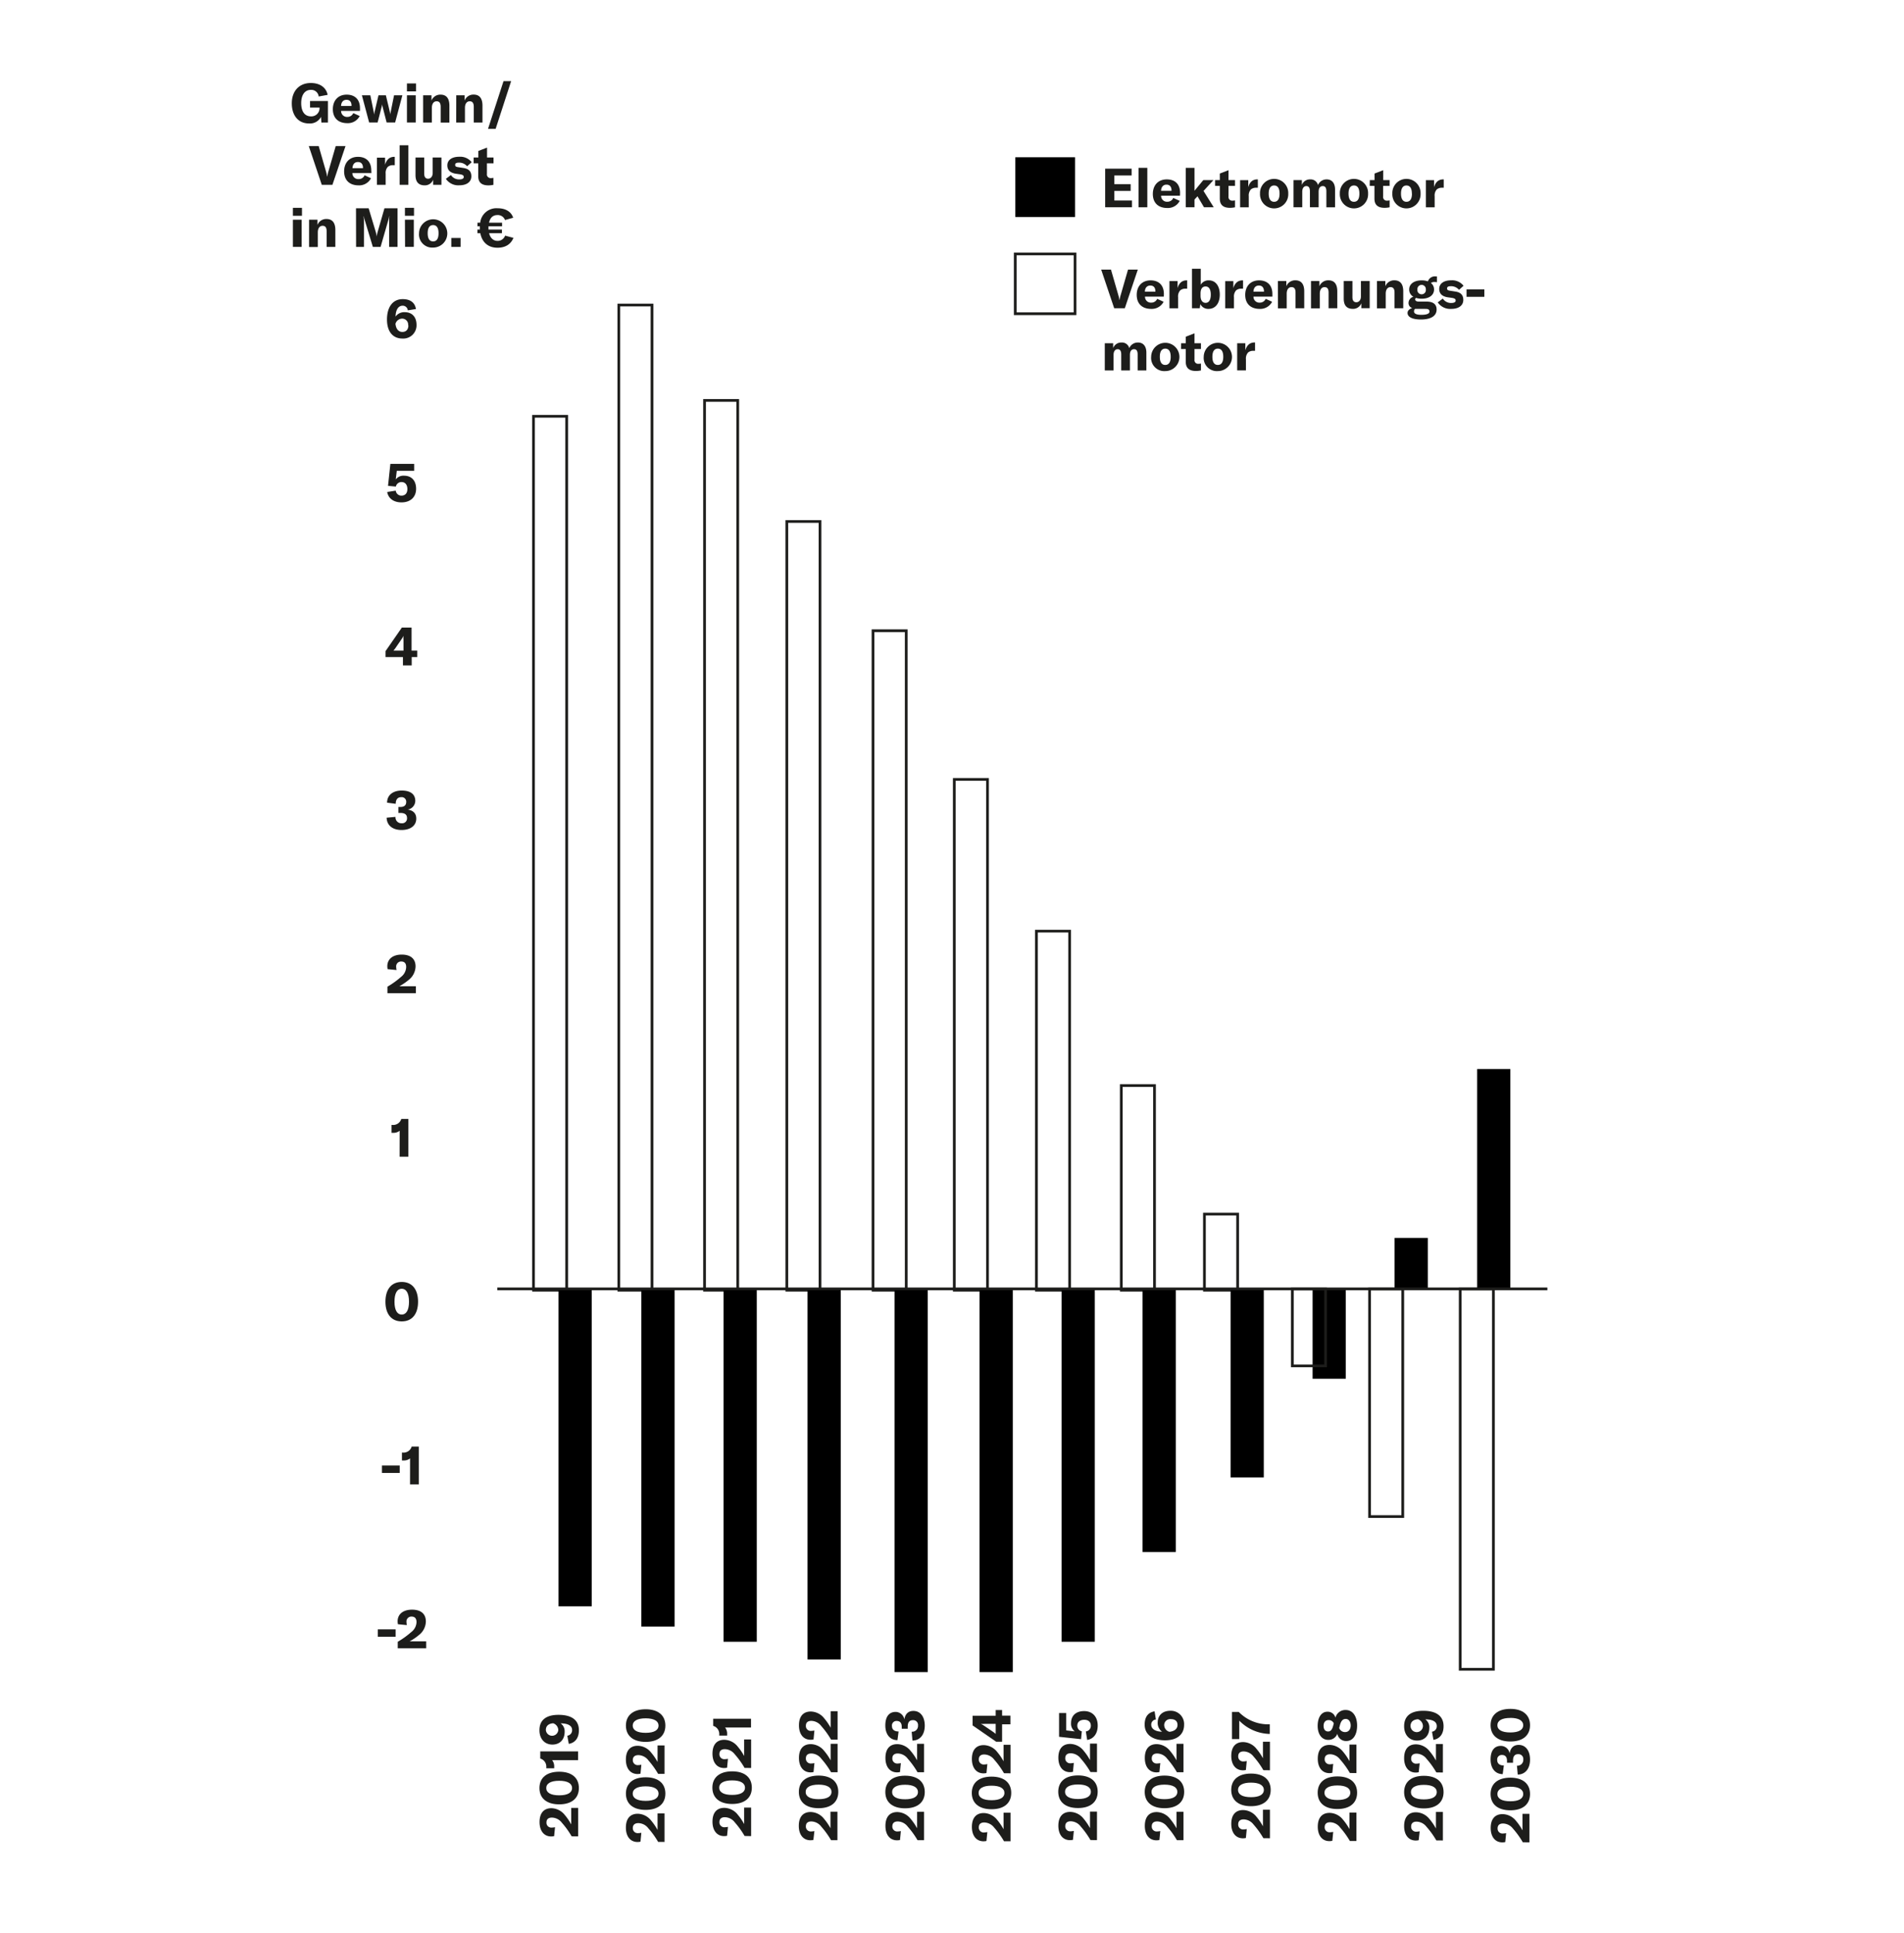 <?xml version="1.0"?>
<svg xmlns="http://www.w3.org/2000/svg" viewBox="0 0 700 711" width="600" height="609"><defs><style>.cls-1{fill:#1d1d1b;}</style></defs><g id="info"><rect x="482.66" y="474.22" width="12.22" height="33.02"/><path class="cls-1" d="M208.74,475.16H195.53V152.65h13.21Zm-12.21-1h11.21V153.65H196.53Z"/><path class="cls-1" d="M240.13,475.16H226.92V111.72h13.21Zm-12.21-1h11.21V112.72H227.92Z"/><path class="cls-1" d="M271.67,475.16H258.46V146.82h13.21Zm-12.21-1h11.21V147.82H259.46Z"/><path class="cls-1" d="M301.94,475.16H288.73V191.35h13.21Zm-12.21-1h11.21V192.35H289.73Z"/><path class="cls-1" d="M333.66,475.16H320.44V231.54h13.22Zm-12.22-1h11.22V232.54H321.44Z"/><path class="cls-1" d="M363.56,475.16H350.34V286.24h13.22Zm-12.22-1h11.22V287.24H351.34Z"/><path class="cls-1" d="M393.78,475.16H380.56V342.06h13.22Zm-12.22-1h11.22V343.06H381.56Z"/><path class="cls-1" d="M425,475.16H411.78V398.87H425Zm-12.22-1H424V399.87H412.78Z"/><path class="cls-1" d="M455.59,475.16H442.37v-29h13.22Zm-12.22-1h11.22v-27H443.37Z"/><path class="cls-1" d="M487.93,503H474.72V473.72h13.21Zm-12.21-1h11.21V474.72H475.72Z"/><path class="cls-1" d="M516.34,558.44H503.13V473.72h13.21Zm-12.21-1h11.21V474.72H504.13Z"/><path class="cls-1" d="M549.69,614.63H536.47V473.72h13.22Zm-12.22-1h11.22V474.72H537.47Z"/><rect x="543.2" y="393.29" width="12.22" height="81.12"/><rect x="512.83" y="455.43" width="12.22" height="18.98"/><rect x="452.49" y="474.22" width="12.22" height="69.31"/><rect x="420.11" y="474.22" width="12.22" height="96.75"/><rect x="390.31" y="474.22" width="12.22" height="129.77"/><rect x="360.14" y="474.22" width="12.22" height="140.94"/><rect x="328.86" y="474.22" width="12.22" height="140.94"/><rect x="296.85" y="474.22" width="12.22" height="136.29"/><rect x="265.95" y="474.22" width="12.22" height="129.77"/><rect x="235.71" y="474.22" width="12.22" height="124.19"/><rect x="205.24" y="474.22" width="12.22" height="116.75"/><path class="cls-1" d="M153,119.55a4.88,4.88,0,0,1-5.17,5c-3.58,0-5.7-2.58-5.7-7,0-4.68,2.18-7.5,5.76-7.5,2.82,0,4.49,1.24,4.89,3.64l-3,.48a1.86,1.86,0,0,0-1.9-1.7c-1.58,0-2.54,1.5-2.6,4a3.91,3.91,0,0,1,3.46-1.62C151.39,114.88,153,116.66,153,119.55Zm-3.09.14a2.21,2.21,0,0,0-2.18-2.47,2.62,2.62,0,0,0-2.48,1.9c.18,1.87,1.1,3,2.52,3S150,121.21,150,119.69Z"/><path class="cls-1" d="M416.22,73.76v2.5h-9.87V62.05h9.73v2.5h-6.35v3.2h6v2.49h-6v3.52Z"/><path class="cls-1" d="M421.86,76.26h-3.22V61.75h3.22Z"/><path class="cls-1" d="M433.88,72h-6.95a2.15,2.15,0,0,0,2.3,2.22,2.32,2.32,0,0,0,2.18-1.4l2.37,1.08a4.91,4.91,0,0,1-4.59,2.62c-3.3,0-5.3-1.9-5.3-5.14S425.85,66,429,66s4.91,1.82,4.91,5Zm-3.11-1.88c0-1.42-.66-2.19-1.86-2.19s-1.94.85-2,2.27h3.84Z"/><path class="cls-1" d="M440.32,72.22l-1.1,1.18v2.86H436V61.75h3.22v8.43l3.24-3.93h3.73l-3.65,4,3.75,6h-3.58Z"/><path class="cls-1" d="M446.79,66.25h1.74v-2.4l3.2-1.24v3.64h2.39v2.14h-2.39V72.3a1.33,1.33,0,0,0,1.47,1.52,4.18,4.18,0,0,0,.92-.1v2.54a9.18,9.18,0,0,1-1.83.2c-2.66,0-3.76-1.22-3.76-3.4V68.39h-1.74Z"/><path class="cls-1" d="M462.32,66h.2v3.07a5.62,5.62,0,0,0-.6,0,2.88,2.88,0,0,0-1.94.6,3.29,3.29,0,0,0-.8,2.52v4.08H456v-10h3v2.59C459.5,67,460.6,66,462.32,66Z"/><path class="cls-1" d="M463.32,71.24a5.2,5.2,0,1,1,10.39,0,5.2,5.2,0,1,1-10.39,0Zm7.19,0c0-2.06-.74-3-2-3s-2,1-2,3,.74,3,2,3S470.51,73.28,470.51,71.24Z"/><path class="cls-1" d="M478.72,66.25v1.8A3.14,3.14,0,0,1,481.8,66a2.77,2.77,0,0,1,2.85,2.08,3.39,3.39,0,0,1,3.2-2.08c1.94,0,3.08,1.38,3.08,3.73v6.54h-3.2V70.4c0-1.34-.42-1.94-1.34-1.94s-1.5.72-1.5,2.06v5.74h-3.21V70.38c0-1.3-.44-1.92-1.32-1.92s-1.5.74-1.5,2.08v5.72h-3.22v-10Z"/><path class="cls-1" d="M492.69,71.24a5.2,5.2,0,1,1,10.39,0,5.2,5.2,0,1,1-10.39,0Zm7.19,0c0-2.06-.74-3-2-3s-2,1-2,3,.74,3,2,3S499.88,73.28,499.88,71.24Z"/><path class="cls-1" d="M503.71,66.25h1.74v-2.4l3.2-1.24v3.64H511v2.14h-2.38V72.3a1.33,1.33,0,0,0,1.46,1.52,4.18,4.18,0,0,0,.92-.1v2.54a9.16,9.16,0,0,1-1.82.2c-2.66,0-3.76-1.22-3.76-3.4V68.39h-1.74Z"/><path class="cls-1" d="M512,71.24a5.2,5.2,0,1,1,10.39,0,5.2,5.2,0,1,1-10.39,0Zm7.19,0c0-2.06-.74-3-2-3s-2,1-2,3,.74,3,2,3S519.22,73.28,519.22,71.24Z"/><path class="cls-1" d="M530.71,66h.2v3.07a5.62,5.62,0,0,0-.6,0,2.88,2.88,0,0,0-1.94.6,3.29,3.29,0,0,0-.8,2.52v4.08h-3.22v-10h3v2.59C527.89,67,529,66,530.71,66Z"/><path class="cls-1" d="M107.11,38c0-4.46,2.68-7.46,7-7.46,3.72,0,5.74,2,6.18,4.36L117,35.5a2.73,2.73,0,0,0-2.86-2.44c-2.26,0-3.57,1.88-3.57,4.88s1.22,4.87,3.61,4.87a3,3,0,0,0,3.14-2.92v-.3h-3.5V37.16h6.58v7.91H118L117.86,43a4.59,4.59,0,0,1-4.44,2.42C109.49,45.41,107.11,42.49,107.11,38Z"/><path class="cls-1" d="M132.19,40.79h-6.94a2.15,2.15,0,0,0,2.3,2.22,2.32,2.32,0,0,0,2.18-1.4l2.36,1.08a4.89,4.89,0,0,1-4.58,2.62c-3.3,0-5.3-1.9-5.3-5.14s2-5.35,5.08-5.35,4.9,1.82,4.9,5Zm-3.1-1.88c0-1.43-.66-2.19-1.86-2.19s-1.94.84-2,2.27h3.84Z"/><path class="cls-1" d="M132.9,35.06H136l1.26,6.13c0,.28.1.62.14,1h0a6.4,6.4,0,0,1,.16-1L139,35.06h2.72l1.47,6.13c.06.28.12.62.16,1h0c0-.34.08-.68.14-1l1.24-6.13h3.06l-2.66,10h-3.13l-1.52-5.9a4.43,4.43,0,0,1-.14-.85h0a6.83,6.83,0,0,1-.14.85l-1.52,5.9h-3.12Z"/><path class="cls-1" d="M149.47,30.7h3.35v2.92h-3.35Zm0,4.36h3.23v10h-3.23Z"/><path class="cls-1" d="M155.42,35.06h3.08V37a3.46,3.46,0,0,1,3.32-2.18c2.17,0,3.27,1.38,3.27,4.07v6.2h-3.21V39.31c0-1.39-.48-2.05-1.5-2.05s-1.74.86-1.74,2.41v5.4h-3.22Z"/><path class="cls-1" d="M167.61,35.06h3.08V37A3.47,3.47,0,0,1,174,34.8c2.16,0,3.26,1.38,3.26,4.07v6.2h-3.2V39.31c0-1.39-.48-2.05-1.5-2.05s-1.75.86-1.75,2.41v5.4h-3.22Z"/><path class="cls-1" d="M179.3,47.41,185,29.86h2.8L182.1,47.41Z"/><path class="cls-1" d="M113.36,53.74H117l2.64,9.17a11.63,11.63,0,0,1,.44,2h.08a12,12,0,0,1,.46-2l2.65-9.17h3.6L122.05,68h-3.91Z"/><path class="cls-1" d="M136.4,63.67h-7a2.15,2.15,0,0,0,2.3,2.22,2.32,2.32,0,0,0,2.19-1.4l2.36,1.08a4.89,4.89,0,0,1-4.59,2.62c-3.3,0-5.3-1.9-5.3-5.14s2-5.35,5.08-5.35,4.91,1.83,4.91,5Zm-3.1-1.88c0-1.42-.66-2.18-1.87-2.18s-1.94.84-2,2.26h3.85Z"/><path class="cls-1" d="M144.79,57.7h.2v3.07a5.62,5.62,0,0,0-.6,0,2.88,2.88,0,0,0-1.94.6,3.26,3.26,0,0,0-.81,2.52V68h-3.22v-10h3v2.59C142,58.72,143.07,57.7,144.79,57.7Z"/><path class="cls-1" d="M150,68h-3.22V53.44H150Z"/><path class="cls-1" d="M152.62,64.43V57.94h3.2v5.93c0,1.24.5,1.88,1.44,1.88s1.68-.82,1.68-2.08V57.94h3.22V68H159.1V66.13A3.22,3.22,0,0,1,156,68.19C153.62,68.19,152.62,66.77,152.62,64.43Z"/><path class="cls-1" d="M163.79,65.79l1.86-1.4A3.54,3.54,0,0,0,168.81,66c1,0,1.56-.32,1.56-.88s-.32-.82-1.42-1l-1.44-.2c-2.16-.32-3.18-1.38-3.18-3.08,0-1.94,1.64-3.17,4.4-3.17a5.35,5.35,0,0,1,4.55,2l-1.67,1.5a3.84,3.84,0,0,0-3-1.34c-1,0-1.4.26-1.4.82s.3.74,1.18.86l1.78.28c2.14.3,3,1.36,3,3.08,0,2-1.63,3.3-4.43,3.3A5.51,5.51,0,0,1,163.79,65.79Z"/><path class="cls-1" d="M174,57.94h1.74v-2.4l3.2-1.24v3.64h2.38v2.15H178.9V64a1.33,1.33,0,0,0,1.46,1.52,4.18,4.18,0,0,0,.92-.1V68a9.16,9.16,0,0,1-1.82.2c-2.66,0-3.76-1.22-3.76-3.4V60.09H174Z"/><path class="cls-1" d="M107.51,76.46h3.34v2.93h-3.34Zm0,4.37h3.22v10h-3.22Z"/><path class="cls-1" d="M113.46,80.83h3.08v1.92a3.46,3.46,0,0,1,3.32-2.18c2.16,0,3.27,1.38,3.27,4.06v6.21h-3.21V85.07c0-1.38-.48-2-1.5-2s-1.74.86-1.74,2.4v5.41h-3.22Z"/><path class="cls-1" d="M130.73,76.62h4.65L138,85.33a10,10,0,0,1,.34,1.72h0a11,11,0,0,1,.36-1.76l2.5-8.67H146V90.84h-3.08V81.15a14.29,14.29,0,0,1,.08-1.6h-.06a7.25,7.25,0,0,1-.31,1.38l-2.86,9.91h-2.84l-3-9.91a6.64,6.64,0,0,1-.3-1.36h-.06c0,.48.08,1,.08,1.58v9.69h-2.89Z"/><path class="cls-1" d="M148.73,76.46h3.34v2.93h-3.34Zm0,4.37H152v10h-3.22Z"/><path class="cls-1" d="M153.92,85.81a5.2,5.2,0,1,1,5.18,5.27A4.84,4.84,0,0,1,153.92,85.81Zm7.18,0c0-2.06-.74-3-2-3s-2,.94-2,3,.74,3,2,3S161.1,87.85,161.1,85.81Z"/><path class="cls-1" d="M169.21,90.84h-3.42V87.55h3.42Z"/><path class="cls-1" d="M188.65,87.51c-.92,2.31-2.92,3.63-5.87,3.63-3.5,0-5.68-2.06-6.32-5.35H175.4V84.45h.9c0-.24,0-.48,0-.72v-.48h-.88V81.93h1a6,6,0,0,1,6.44-5.31c2.95,0,5,1.3,5.69,3.49l-3,.84a2.81,2.81,0,0,0-2.79-1.83c-1.66,0-2.7,1-3.08,2.81h4.79v1.32h-5v.46c0,.26,0,.5,0,.74h4.95v1.34h-4.73c.46,1.78,1.56,2.83,3.12,2.83a2.87,2.87,0,0,0,2.77-1.93Z"/><path class="cls-1" d="M142.21,181l3.14-.5a2.07,2.07,0,0,0,2.1,1.84c1.38,0,2.18-.9,2.18-2.42s-.78-2.57-2.12-2.57a2.08,2.08,0,0,0-2.12,1.66l-2.88-.27.86-8.09h8.75v2.56h-6.39l-.38,3.18a3.51,3.51,0,0,1,3.06-1.38c2.76,0,4.43,1.82,4.43,4.81s-2,5-5.37,5C144.59,184.83,142.61,183.37,142.21,181Z"/><path class="cls-1" d="M404.89,99.19h3.6l2.64,9.16a11.93,11.93,0,0,1,.44,2h.08a11.49,11.49,0,0,1,.47-2l2.64-9.16h3.6l-4.78,14.21h-3.91Z"/><path class="cls-1" d="M427.93,109.12H421a2.16,2.16,0,0,0,2.31,2.22,2.32,2.32,0,0,0,2.18-1.4l2.36,1.08a4.89,4.89,0,0,1-4.58,2.62c-3.31,0-5.31-1.9-5.31-5.15s2-5.34,5.09-5.34,4.9,1.82,4.9,5Zm-3.1-1.89c0-1.42-.66-2.18-1.86-2.18s-2,.84-2,2.26h3.85Z"/><path class="cls-1" d="M436.32,103.15h.2v3.06a5.62,5.62,0,0,0-.6,0,2.88,2.88,0,0,0-1.94.6,3.3,3.3,0,0,0-.8,2.53v4.08H430v-10h3V106C433.5,104.17,434.6,103.15,436.32,103.15Z"/><path class="cls-1" d="M441.36,111.88l-.2,1.52H438.3V98.88h3.22v5.87a3.25,3.25,0,0,1,3-1.6c2.46,0,4,2.08,4,5.24s-1.6,5.25-4.12,5.25A3.23,3.23,0,0,1,441.36,111.88Zm3.85-3.49c0-1.9-.66-3-1.92-3s-1.85,1-1.85,2.58v.84c0,1.63.68,2.61,1.87,2.61S445.21,110.34,445.21,108.39Z"/><path class="cls-1" d="M456.88,103.15h.2v3.06a5.62,5.62,0,0,0-.6,0,2.88,2.88,0,0,0-1.94.6,3.3,3.3,0,0,0-.8,2.53v4.08h-3.23v-10h3V106C454.06,104.17,455.16,103.15,456.88,103.15Z"/><path class="cls-1" d="M467.87,109.12h-6.95a2.15,2.15,0,0,0,2.3,2.22,2.32,2.32,0,0,0,2.19-1.4l2.36,1.08a4.89,4.89,0,0,1-4.59,2.62c-3.3,0-5.3-1.9-5.3-5.15s2-5.34,5.08-5.34,4.91,1.82,4.91,5Zm-3.1-1.89c0-1.42-.66-2.18-1.87-2.18s-1.94.84-2,2.26h3.85Z"/><path class="cls-1" d="M469.89,103.39H473v1.92a3.47,3.47,0,0,1,3.33-2.18c2.16,0,3.26,1.38,3.26,4.06v6.21h-3.2v-5.77c0-1.38-.48-2-1.5-2s-1.75.86-1.75,2.4v5.41h-3.22Z"/><path class="cls-1" d="M482.08,103.39h3.09v1.92a3.46,3.46,0,0,1,3.32-2.18c2.16,0,3.26,1.38,3.26,4.06v6.21h-3.2v-5.77c0-1.38-.48-2-1.5-2s-1.74.86-1.74,2.4v5.41h-3.23Z"/><path class="cls-1" d="M494.12,109.88v-6.49h3.2v5.93c0,1.24.5,1.88,1.44,1.88s1.68-.82,1.68-2.08v-5.73h3.23v10H500.6v-1.82a3.22,3.22,0,0,1-3.12,2.06C495.12,113.64,494.12,112.22,494.12,109.88Z"/><path class="cls-1" d="M506.35,103.39h3.08v1.92a3.46,3.46,0,0,1,3.32-2.18c2.17,0,3.27,1.38,3.27,4.06v6.21h-3.21v-5.77c0-1.38-.48-2-1.5-2s-1.74.86-1.74,2.4v5.41h-3.22Z"/><path class="cls-1" d="M527.49,103.75a2.13,2.13,0,0,0-1.3.36,2.94,2.94,0,0,1,1.16,2.38c0,2.05-1.74,3.41-4.57,3.41a6.48,6.48,0,0,1-2.06-.3.61.61,0,0,0-.3.54c0,.5.42.82,1.38.82h2.81c2.44,0,3.68,1,3.68,2.92,0,2.28-2,3.66-5.77,3.66-3.32,0-4.92-1-4.92-2.4,0-.8.58-1.44,1.72-1.8a1.92,1.92,0,0,1-1.36-1.88,2.4,2.4,0,0,1,1.8-2.28,3,3,0,0,1-1.56-2.69c0-2,1.76-3.34,4.58-3.34a6.75,6.75,0,0,1,2.31.36,2.71,2.71,0,0,1,2.9-1.82,3.1,3.1,0,0,1,.42,0v2.14A5.16,5.16,0,0,0,527.49,103.75Zm-6.39,9.87c-.26,0-.5,0-.72,0a1.23,1.23,0,0,0-.4.94c0,.88,1,1.26,2.68,1.26,2.09,0,3-.46,3-1.18s-.44-1-1.34-1Zm3.23-7.13a1.56,1.56,0,1,0-3.11,0,1.57,1.57,0,1,0,3.11,0Z"/><path class="cls-1" d="M528.71,111.24l1.86-1.4a3.54,3.54,0,0,0,3.16,1.62c1,0,1.57-.32,1.57-.88s-.32-.82-1.42-1l-1.45-.2c-2.16-.32-3.18-1.39-3.18-3.09,0-1.94,1.64-3.16,4.4-3.16a5.33,5.33,0,0,1,4.55,2l-1.66,1.5a3.85,3.85,0,0,0-3-1.34c-1,0-1.4.26-1.4.82s.3.74,1.18.86l1.79.28c2.14.3,3,1.37,3,3.09,0,2-1.62,3.3-4.43,3.3A5.51,5.51,0,0,1,528.71,111.24Z"/><path class="cls-1" d="M545.85,106.47v2.73H539.3v-2.73Z"/><path class="cls-1" d="M409.29,126.27v1.8a3.16,3.16,0,0,1,3.09-2.06,2.76,2.76,0,0,1,2.84,2.08,3.39,3.39,0,0,1,3.2-2.08c1.95,0,3.09,1.38,3.09,3.73v6.54H418.3v-5.86c0-1.34-.42-1.95-1.34-1.95s-1.5.73-1.5,2.07v5.74h-3.2V130.4c0-1.3-.44-1.93-1.32-1.93s-1.5.74-1.5,2.09v5.72h-3.23v-10Z"/><path class="cls-1" d="M423.27,131.26a5.2,5.2,0,1,1,5.18,5.26A4.84,4.84,0,0,1,423.27,131.26Zm7.19,0c0-2.06-.75-3-2-3s-2,.95-2,3,.74,3,2,3S430.46,133.3,430.46,131.26Z"/><path class="cls-1" d="M434.28,126.27H436v-2.4l3.21-1.24v3.64h2.38v2.14h-2.38v3.91a1.33,1.33,0,0,0,1.46,1.52,4.18,4.18,0,0,0,.92-.1v2.54a9.16,9.16,0,0,1-1.82.2c-2.67,0-3.77-1.22-3.77-3.4v-4.67h-1.74Z"/><path class="cls-1" d="M442.61,131.26a5.2,5.2,0,1,1,5.18,5.26A4.84,4.84,0,0,1,442.61,131.26Zm7.19,0c0-2.06-.75-3-2-3s-2,.95-2,3,.74,3,2,3S449.8,133.3,449.8,131.26Z"/><path class="cls-1" d="M461.29,126h.2v3.07a5.62,5.62,0,0,0-.6,0,2.86,2.86,0,0,0-1.95.6,3.29,3.29,0,0,0-.8,2.52v4.08h-3.22v-10h3v2.59C458.46,127.05,459.56,126,461.29,126Z"/><path class="cls-1" d="M151.22,241.73v3.06H148v-3.06h-6.4v-2.19l6-8.66h3.57v8.49h2.08v2.36Zm-3-7.91h0a7.63,7.63,0,0,1-.8,1.42l-2,2.92a11.13,11.13,0,0,1-.92,1.21h3.7v-4C148.15,234.64,148.15,234.32,148.19,233.82Z"/><path class="cls-1" d="M142,300.83l3.26-.3a2.14,2.14,0,0,0,2.24,2.34,1.78,1.78,0,0,0,2-1.92c0-1.23-.78-1.87-2.4-1.87h-.76v-2.2h.72c1.42,0,2.14-.66,2.14-1.84a1.65,1.65,0,0,0-1.86-1.76c-1.3,0-2,.9-2,2.44l-3.18-.42c0-2.72,2.1-4.46,5.38-4.46s5,1.4,5,3.82a3.31,3.31,0,0,1-2.79,3.18c2.05.3,3.15,1.44,3.15,3.33,0,2.56-2.12,4.18-5.43,4.18S142.07,303.61,142,300.83Z"/><path class="cls-1" d="M142.29,363a31.31,31.31,0,0,0,5-3.6,4.75,4.75,0,0,0,1.9-3.67c0-1.32-.64-2-1.8-2a1.79,1.79,0,0,0-1.88,2,6.31,6.31,0,0,0,.14,1.14l-3.28-.32a5.1,5.1,0,0,1-.12-1.08c0-2.6,2-4.28,5.3-4.28s5.09,1.58,5.09,4.34a6.48,6.48,0,0,1-2.5,4.95,20.86,20.86,0,0,1-3.47,2.36h6.09v2.56H142.29Z"/><path class="cls-1" d="M146.79,416a3.62,3.62,0,0,1-2.42.76h-.56v-2.9h.38a3.09,3.09,0,0,0,3.2-2.22H150v13.91h-3.23Z"/><path class="cls-1" d="M146.81,539.16v2.73h-6.54v-2.73Z"/><path class="cls-1" d="M150.62,536.54a3.64,3.64,0,0,1-2.43.76h-.56v-2.9H148a3.1,3.1,0,0,0,3.21-2.22h2.62v13.91h-3.22Z"/><path class="cls-1" d="M145.31,599.43v2.72h-6.55v-2.72Z"/><path class="cls-1" d="M146.09,604a31.45,31.45,0,0,0,5-3.6,4.75,4.75,0,0,0,1.9-3.67c0-1.32-.64-2-1.8-2a1.8,1.8,0,0,0-1.89,2,6.31,6.31,0,0,0,.14,1.14l-3.28-.32a5.1,5.1,0,0,1-.12-1.08c0-2.6,2-4.28,5.31-4.28s5.08,1.58,5.08,4.34a6.46,6.46,0,0,1-2.5,4.95,20.33,20.33,0,0,1-3.46,2.36h6.08v2.56H146.09Z"/><path class="cls-1" d="M210.07,675.58a31.31,31.31,0,0,0-3.6-5,4.72,4.72,0,0,0-3.67-1.9c-1.32,0-2,.64-2,1.8a1.79,1.79,0,0,0,2,1.88,6.51,6.51,0,0,0,1.15-.14l-.33,3.28a5.1,5.1,0,0,1-1.08.12c-2.6,0-4.28-2-4.28-5.3s1.58-5.09,4.34-5.09a6.45,6.45,0,0,1,4.95,2.5,20.86,20.86,0,0,1,2.36,3.47v-6.09h2.56v10.49Z"/><path class="cls-1" d="M205.49,663.81c-4.59,0-7.27-2.22-7.27-6s2.68-6,7.27-6,7.24,2.22,7.24,6S210.05,663.81,205.49,663.81Zm0-8.67c-3.13,0-4.77,1-4.77,2.68s1.64,2.67,4.77,2.67,4.74-1,4.74-2.67S208.59,655.14,205.49,655.14Z"/><path class="cls-1" d="M202.88,647.55a3.67,3.67,0,0,1,.77,2.43v.56h-2.91v-.38a3.09,3.09,0,0,0-2.22-3.2v-2.63h13.91v3.22Z"/><path class="cls-1" d="M205.25,630.88c4.62,0,7.48,1.78,7.48,5.68,0,2.77-1.3,4.59-3.72,5l-.54-3a2,2,0,0,0,1.76-2.11c0-1.62-1.58-2.42-4.22-2.44a3.55,3.55,0,0,1,1.48,3.12c0,2.85-1.76,4.69-4.51,4.69s-4.76-2-4.76-5.29C198.22,632.86,200.6,630.88,205.25,630.88Zm-1.93,3.1c-1.48.08-2.74.8-2.74,2.46a2.29,2.29,0,0,0,4.57,0A2.71,2.71,0,0,0,203.32,634Z"/><path class="cls-1" d="M241.88,677.62a31.31,31.31,0,0,0-3.6-5,4.72,4.72,0,0,0-3.66-1.9c-1.32,0-2.05.64-2.05,1.8a1.8,1.8,0,0,0,2,1.88,6.31,6.31,0,0,0,1.14-.14l-.32,3.28a5.1,5.1,0,0,1-1.08.12c-2.61,0-4.29-2-4.29-5.3s1.58-5.09,4.35-5.09a6.44,6.44,0,0,1,4.94,2.5,20.45,20.45,0,0,1,2.36,3.47v-6.09h2.57v10.49Z"/><path class="cls-1" d="M237.3,665.85c-4.59,0-7.27-2.22-7.27-6s2.68-6,7.27-6,7.25,2.22,7.25,6S241.86,665.85,237.3,665.85Zm0-8.67c-3.12,0-4.77,1-4.77,2.68s1.65,2.67,4.77,2.67,4.74-1,4.74-2.67S240.4,657.18,237.3,657.18Z"/><path class="cls-1" d="M241.88,652.6a31.45,31.45,0,0,0-3.6-5,4.72,4.72,0,0,0-3.66-1.9c-1.32,0-2.05.64-2.05,1.8a1.8,1.8,0,0,0,2,1.88,6.31,6.31,0,0,0,1.14-.14l-.32,3.29a5.1,5.1,0,0,1-1.08.12c-2.61,0-4.29-2-4.29-5.31s1.58-5.08,4.35-5.08a6.44,6.44,0,0,1,4.94,2.5,20.33,20.33,0,0,1,2.36,3.46v-6.08h2.57V652.6Z"/><path class="cls-1" d="M237.3,640.83c-4.59,0-7.27-2.23-7.27-6s2.68-6,7.27-6,7.25,2.23,7.25,6S241.86,640.83,237.3,640.83Zm0-8.67c-3.12,0-4.77,1-4.77,2.68s1.65,2.66,4.77,2.66,4.74-1,4.74-2.66S240.4,632.16,237.3,632.16Z"/><path class="cls-1" d="M273.69,675.44a31.45,31.45,0,0,0-3.6-5,4.72,4.72,0,0,0-3.66-1.9c-1.32,0-2,.64-2,1.8a1.79,1.79,0,0,0,2,1.89,6.31,6.31,0,0,0,1.14-.14l-.32,3.28a5.1,5.1,0,0,1-1.08.12c-2.61,0-4.29-2-4.29-5.31s1.58-5.08,4.35-5.08a6.44,6.44,0,0,1,4.94,2.5,20.05,20.05,0,0,1,2.36,3.47V665h2.57v10.49Z"/><path class="cls-1" d="M269.11,663.67c-4.58,0-7.27-2.22-7.27-6s2.69-6,7.27-6,7.25,2.22,7.25,6S273.67,663.67,269.11,663.67Zm0-8.67c-3.12,0-4.76,1-4.76,2.68s1.64,2.66,4.76,2.66,4.74-1,4.74-2.66S272.21,655,269.11,655Z"/><path class="cls-1" d="M273.69,650.41a31.31,31.31,0,0,0-3.6-5,4.72,4.72,0,0,0-3.66-1.9c-1.32,0-2,.64-2,1.8a1.79,1.79,0,0,0,2,1.88,6.31,6.31,0,0,0,1.14-.14l-.32,3.28a5.1,5.1,0,0,1-1.08.12c-2.61,0-4.29-2-4.29-5.3s1.58-5.09,4.35-5.09a6.45,6.45,0,0,1,4.94,2.51,20.33,20.33,0,0,1,2.36,3.46v-6.09h2.57v10.49Z"/><path class="cls-1" d="M266.51,635.54a3.62,3.62,0,0,1,.76,2.42v.56h-2.9v-.38a3.1,3.1,0,0,0-2.23-3.2v-2.62h13.92v3.22Z"/><path class="cls-1" d="M305.51,677a31.3,31.3,0,0,0-3.61-5,4.72,4.72,0,0,0-3.66-1.9c-1.32,0-2,.64-2,1.8a1.79,1.79,0,0,0,2,1.88,6.31,6.31,0,0,0,1.14-.14L299,676.9a5.1,5.1,0,0,1-1.08.12c-2.6,0-4.28-2-4.28-5.3s1.58-5.09,4.34-5.09a6.44,6.44,0,0,1,4.94,2.5,20.27,20.27,0,0,1,2.37,3.47v-6.09h2.56V677Z"/><path class="cls-1" d="M300.92,665.23c-4.58,0-7.26-2.22-7.26-6s2.68-6,7.26-6,7.25,2.22,7.25,6S305.49,665.23,300.92,665.23Zm0-8.67c-3.12,0-4.76,1-4.76,2.68s1.64,2.67,4.76,2.67,4.75-1,4.75-2.67S304,656.56,300.92,656.56Z"/><path class="cls-1" d="M305.51,652a31.43,31.43,0,0,0-3.61-5,4.72,4.72,0,0,0-3.66-1.9c-1.32,0-2,.64-2,1.8a1.79,1.79,0,0,0,2,1.88,6.31,6.31,0,0,0,1.14-.14l-.32,3.29a5.1,5.1,0,0,1-1.08.12c-2.6,0-4.28-2-4.28-5.31s1.58-5.08,4.34-5.08a6.44,6.44,0,0,1,4.94,2.5,19.77,19.77,0,0,1,2.37,3.46v-6.08h2.56V652Z"/><path class="cls-1" d="M305.51,640a31,31,0,0,0-3.61-5,4.72,4.72,0,0,0-3.66-1.9c-1.32,0-2,.64-2,1.8a1.79,1.79,0,0,0,2,1.88,6.31,6.31,0,0,0,1.14-.14l-.32,3.29a5.1,5.1,0,0,1-1.08.12c-2.6,0-4.28-2-4.28-5.31s1.58-5.08,4.34-5.08a6.44,6.44,0,0,1,4.94,2.5,19.77,19.77,0,0,1,2.37,3.46v-6.08h2.56V640Z"/><path class="cls-1" d="M337.32,677a31.3,31.3,0,0,0-3.61-5,4.72,4.72,0,0,0-3.66-1.9c-1.32,0-2,.64-2,1.8a1.79,1.79,0,0,0,2,1.88,6.31,6.31,0,0,0,1.14-.14l-.32,3.28a5.1,5.1,0,0,1-1.08.12c-2.6,0-4.28-2-4.28-5.3s1.58-5.09,4.34-5.09a6.44,6.44,0,0,1,4.94,2.5,20.27,20.27,0,0,1,2.37,3.47v-6.09h2.56V677Z"/><path class="cls-1" d="M332.73,665.27c-4.58,0-7.26-2.22-7.26-6s2.68-6,7.26-6,7.25,2.22,7.25,6S337.3,665.27,332.73,665.27Zm0-8.67c-3.12,0-4.76,1-4.76,2.69s1.64,2.66,4.76,2.66,4.75-1,4.75-2.66S335.84,656.6,332.73,656.6Z"/><path class="cls-1" d="M337.32,652a31.43,31.43,0,0,0-3.61-5,4.72,4.72,0,0,0-3.66-1.9c-1.32,0-2,.64-2,1.8a1.8,1.8,0,0,0,2,1.89,6.39,6.39,0,0,0,1.14-.15l-.32,3.29a5.1,5.1,0,0,1-1.08.12c-2.6,0-4.28-2-4.28-5.31s1.58-5.08,4.34-5.08a6.44,6.44,0,0,1,4.94,2.5,19.77,19.77,0,0,1,2.37,3.46v-6.08h2.56V652Z"/><path class="cls-1" d="M335.46,640.35l-.3-3.27a2.14,2.14,0,0,0,2.34-2.24,1.78,1.78,0,0,0-1.92-2c-1.23,0-1.87.78-1.87,2.4V636h-2.2v-.72c0-1.42-.66-2.14-1.84-2.14a1.65,1.65,0,0,0-1.76,1.86c0,1.3.9,2,2.44,2l-.42,3.19c-2.72,0-4.46-2.11-4.46-5.39s1.4-5,3.82-5a3.31,3.31,0,0,1,3.18,2.78c.3-2,1.44-3.14,3.33-3.14,2.56,0,4.18,2.12,4.18,5.42S338.24,640.31,335.46,640.35Z"/><path class="cls-1" d="M369.13,677.38a31.31,31.31,0,0,0-3.6-5,4.74,4.74,0,0,0-3.67-1.9c-1.32,0-2,.64-2,1.8a1.79,1.79,0,0,0,2,1.88A6.31,6.31,0,0,0,363,674l-.32,3.28a5.1,5.1,0,0,1-1.08.12c-2.6,0-4.28-2-4.28-5.3s1.58-5.09,4.34-5.09a6.45,6.45,0,0,1,4.95,2.5,20.86,20.86,0,0,1,2.36,3.47v-6.09h2.56v10.49Z"/><path class="cls-1" d="M364.55,665.61c-4.59,0-7.27-2.22-7.27-6s2.68-6,7.27-6,7.24,2.22,7.24,6S369.11,665.61,364.55,665.61Zm0-8.67c-3.13,0-4.77,1-4.77,2.68s1.64,2.67,4.77,2.67,4.74-1,4.74-2.67S367.65,656.94,364.55,656.94Z"/><path class="cls-1" d="M369.13,652.36a31.45,31.45,0,0,0-3.6-5,4.74,4.74,0,0,0-3.67-1.9c-1.32,0-2,.64-2,1.8a1.8,1.8,0,0,0,2,1.89A6.39,6.39,0,0,0,363,649l-.32,3.29a5.1,5.1,0,0,1-1.08.12c-2.6,0-4.28-2-4.28-5.31s1.58-5.08,4.34-5.08a6.45,6.45,0,0,1,4.95,2.5,20.33,20.33,0,0,1,2.36,3.46v-6.08h2.56v10.49Z"/><path class="cls-1" d="M368.43,631.18h3.06v3.18h-3.06v6.41h-2.18l-8.67-6v-3.56h8.49v-2.09h2.36Zm-7.91,3v0a7.63,7.63,0,0,1,1.42.8l2.93,2a9.94,9.94,0,0,1,1.2.92v-3.7h-4C361.34,634.24,361,634.24,360.52,634.2Z"/><path class="cls-1" d="M400.94,676.94a31.31,31.31,0,0,0-3.6-5,4.72,4.72,0,0,0-3.67-1.9c-1.32,0-2,.64-2,1.8a1.79,1.79,0,0,0,2,1.88,6.41,6.41,0,0,0,1.15-.14l-.32,3.28a5.27,5.27,0,0,1-1.09.12c-2.6,0-4.28-2-4.28-5.3s1.58-5.09,4.34-5.09a6.45,6.45,0,0,1,4.95,2.5,20.86,20.86,0,0,1,2.36,3.47v-6.09h2.56v10.49Z"/><path class="cls-1" d="M396.36,665.17c-4.59,0-7.27-2.22-7.27-6s2.68-6,7.27-6,7.24,2.22,7.24,6S400.92,665.17,396.36,665.17Zm0-8.67c-3.13,0-4.77,1-4.77,2.68s1.64,2.67,4.77,2.67,4.74-1,4.74-2.67S399.46,656.5,396.36,656.5Z"/><path class="cls-1" d="M400.94,651.92a31.45,31.45,0,0,0-3.6-5,4.72,4.72,0,0,0-3.67-1.9c-1.32,0-2,.64-2,1.8a1.79,1.79,0,0,0,2,1.88,6.41,6.41,0,0,0,1.15-.14l-.32,3.29a5.27,5.27,0,0,1-1.09.12c-2.6,0-4.28-2-4.28-5.31s1.58-5.08,4.34-5.08a6.45,6.45,0,0,1,4.95,2.5,20.33,20.33,0,0,1,2.36,3.46v-6.08h2.56v10.49Z"/><path class="cls-1" d="M399.74,640.12l-.5-3.14a2.07,2.07,0,0,0,1.84-2.1c0-1.38-.9-2.18-2.42-2.18s-2.56.78-2.56,2.12a2.08,2.08,0,0,0,1.66,2.12l-.28,2.89-8.09-.87v-8.74H392v6.38l3.19.38a3.49,3.49,0,0,1-1.39-3.06c0-2.76,1.83-4.42,4.81-4.42s5,2,5,5.36C403.6,637.74,402.14,639.72,399.74,640.12Z"/><path class="cls-1" d="M432.75,677a31.31,31.31,0,0,0-3.6-5,4.73,4.73,0,0,0-3.66-1.91c-1.32,0-2,.64-2,1.81a1.79,1.79,0,0,0,2,1.88,6.31,6.31,0,0,0,1.14-.14l-.32,3.28a5.1,5.1,0,0,1-1.08.12c-2.61,0-4.29-2-4.29-5.3s1.58-5.09,4.35-5.09a6.44,6.44,0,0,1,4.94,2.5,20.45,20.45,0,0,1,2.36,3.47v-6.09h2.57V677Z"/><path class="cls-1" d="M428.17,665.23c-4.59,0-7.27-2.22-7.27-6s2.68-6,7.27-6,7.25,2.22,7.25,6S432.73,665.23,428.17,665.23Zm0-8.67c-3.12,0-4.77,1-4.77,2.68s1.65,2.67,4.77,2.67,4.74-1,4.74-2.67S431.27,656.56,428.17,656.56Z"/><path class="cls-1" d="M432.75,652a31,31,0,0,0-3.6-5,4.72,4.72,0,0,0-3.66-1.9c-1.32,0-2,.64-2,1.8a1.79,1.79,0,0,0,2,1.88,6.31,6.31,0,0,0,1.14-.14l-.32,3.29a5.1,5.1,0,0,1-1.08.12c-2.61,0-4.29-2-4.29-5.31s1.58-5.08,4.35-5.08a6.44,6.44,0,0,1,4.94,2.5,20.33,20.33,0,0,1,2.36,3.46v-6.08h2.57V652Z"/><path class="cls-1" d="M430.39,629.38a4.88,4.88,0,0,1,5,5.16c0,3.58-2.59,5.71-7,5.71-4.69,0-7.51-2.19-7.51-5.77,0-2.82,1.24-4.48,3.65-4.89l.48,3a1.87,1.87,0,0,0-1.71,1.9c0,1.58,1.51,2.54,4,2.6a3.91,3.91,0,0,1-1.62-3.46C425.73,631,427.51,629.38,430.39,629.38Zm.14,3.08a2.21,2.21,0,0,0-2.46,2.18,2.62,2.62,0,0,0,1.9,2.48c1.86-.18,3-1.1,3-2.52S432.05,632.46,430.53,632.46Z"/><path class="cls-1" d="M464.56,676.26a31.31,31.31,0,0,0-3.6-5,4.7,4.7,0,0,0-3.66-1.91c-1.32,0-2,.64-2,1.8a1.79,1.79,0,0,0,2,1.89,6.31,6.31,0,0,0,1.14-.14l-.32,3.28a5.1,5.1,0,0,1-1.08.12c-2.61,0-4.29-2-4.29-5.31s1.58-5.08,4.35-5.08a6.44,6.44,0,0,1,4.94,2.5,20.45,20.45,0,0,1,2.36,3.47v-6.09h2.57v10.49Z"/><path class="cls-1" d="M460,664.49c-4.58,0-7.27-2.22-7.27-6s2.69-6,7.27-6,7.25,2.22,7.25,6S464.54,664.49,460,664.49Zm0-8.67c-3.12,0-4.77,1-4.77,2.68s1.65,2.67,4.77,2.67,4.74-1,4.74-2.67S463.08,655.82,460,655.82Z"/><path class="cls-1" d="M464.56,651.24a31,31,0,0,0-3.6-5,4.72,4.72,0,0,0-3.66-1.9c-1.32,0-2,.64-2,1.8a1.79,1.79,0,0,0,2,1.88,6.31,6.31,0,0,0,1.14-.14l-.32,3.29a5.1,5.1,0,0,1-1.08.12c-2.61,0-4.29-2-4.29-5.31s1.58-5.08,4.35-5.08a6.44,6.44,0,0,1,4.94,2.5,20.33,20.33,0,0,1,2.36,3.46v-6.08h2.57v10.49Z"/><path class="cls-1" d="M466.69,637.9a16.17,16.17,0,0,1-11-4.88v6.78H453v-10h2.49a15.1,15.1,0,0,0,10.93,4.57h.5v3.52Z"/><path class="cls-1" d="M496.38,677.3a30.69,30.69,0,0,0-3.61-5,4.72,4.72,0,0,0-3.66-1.9c-1.32,0-2,.64-2,1.8a1.79,1.79,0,0,0,2,1.88,6.31,6.31,0,0,0,1.14-.14l-.32,3.28a5.1,5.1,0,0,1-1.08.12c-2.6,0-4.28-2-4.28-5.3s1.58-5.09,4.34-5.09a6.46,6.46,0,0,1,4.95,2.51,20.33,20.33,0,0,1,2.36,3.46v-6.09h2.56V677.3Z"/><path class="cls-1" d="M491.79,665.53c-4.58,0-7.26-2.22-7.26-6s2.68-6,7.26-6,7.25,2.22,7.25,6S496.36,665.53,491.79,665.53Zm0-8.67c-3.12,0-4.76,1-4.76,2.68s1.64,2.67,4.76,2.67,4.75-1,4.75-2.67S494.9,656.86,491.79,656.86Z"/><path class="cls-1" d="M496.38,652.28a30.82,30.82,0,0,0-3.61-5,4.72,4.72,0,0,0-3.66-1.9c-1.32,0-2,.64-2,1.8a1.8,1.8,0,0,0,2,1.89,6.31,6.31,0,0,0,1.14-.14l-.32,3.28a5.1,5.1,0,0,1-1.08.12c-2.6,0-4.28-2-4.28-5.31s1.58-5.08,4.34-5.08a6.48,6.48,0,0,1,4.95,2.5,20.05,20.05,0,0,1,2.36,3.47v-6.09h2.56v10.49Z"/><path class="cls-1" d="M494.88,629.1c2.5,0,4.16,2.26,4.16,5.74s-1.56,5.67-3.92,5.67a3.22,3.22,0,0,1-3.35-2.67,3.44,3.44,0,0,1-3.38,2.25c-2.32,0-3.86-2.05-3.86-5.15s1.38-5.2,3.54-5.2a2.92,2.92,0,0,1,3,2.18A3.76,3.76,0,0,1,494.88,629.1ZM488.39,637c.9,0,1.48-.66,1.86-2.18l.22-.8a2,2,0,0,0-1.94-1.2c-1.14,0-1.82.8-1.82,2.12S487.33,637,488.39,637Zm6.41-4.6c-1,0-1.65.68-2.07,2.24l-.28,1.08a2.25,2.25,0,0,0,2.23,1.5c1.2,0,2-1,2-2.42S495.94,632.38,494.8,632.38Z"/><path class="cls-1" d="M528.19,677.08a31.31,31.31,0,0,0-3.6-5,4.77,4.77,0,0,0-3.67-1.91c-1.32,0-2,.64-2,1.81a1.79,1.79,0,0,0,2,1.88,6.31,6.31,0,0,0,1.14-.14L521.7,677a5.1,5.1,0,0,1-1.08.12c-2.6,0-4.28-2-4.28-5.3s1.58-5.09,4.34-5.09a6.48,6.48,0,0,1,5,2.5,20.45,20.45,0,0,1,2.36,3.47v-6.09h2.56v10.49Z"/><path class="cls-1" d="M523.61,665.31c-4.59,0-7.27-2.22-7.27-6s2.68-6,7.27-6,7.24,2.22,7.24,6S528.17,665.31,523.61,665.31Zm0-8.67c-3.13,0-4.77,1-4.77,2.68s1.64,2.67,4.77,2.67,4.74-1,4.74-2.67S526.71,656.64,523.61,656.64Z"/><path class="cls-1" d="M528.19,652.06a31,31,0,0,0-3.6-5,4.75,4.75,0,0,0-3.67-1.9c-1.32,0-2,.64-2,1.8a1.79,1.79,0,0,0,2,1.88,6.31,6.31,0,0,0,1.14-.14L521.7,652a5.1,5.1,0,0,1-1.08.12c-2.6,0-4.28-2-4.28-5.31s1.58-5.08,4.34-5.08a6.48,6.48,0,0,1,5,2.5,20.33,20.33,0,0,1,2.36,3.46v-6.08h2.56v10.49Z"/><path class="cls-1" d="M523.37,629.39c4.62,0,7.48,1.79,7.48,5.69,0,2.76-1.3,4.58-3.72,5l-.54-3a2,2,0,0,0,1.76-2.1c0-1.62-1.58-2.42-4.23-2.44a3.53,3.53,0,0,1,1.49,3.12c0,2.84-1.76,4.69-4.51,4.69s-4.76-2-4.76-5.29C516.34,631.38,518.72,629.39,523.37,629.39Zm-1.93,3.11c-1.48.08-2.74.8-2.74,2.46a2.28,2.28,0,0,0,4.56,0A2.71,2.71,0,0,0,521.44,632.5Z"/><path class="cls-1" d="M560,677.76a31.31,31.31,0,0,0-3.6-5,4.75,4.75,0,0,0-3.67-1.9c-1.32,0-2,.64-2,1.8a1.79,1.79,0,0,0,2,1.88,6.31,6.31,0,0,0,1.14-.14l-.32,3.28a5.1,5.1,0,0,1-1.08.12c-2.6,0-4.28-2-4.28-5.3s1.58-5.09,4.34-5.09a6.46,6.46,0,0,1,5,2.5,20.86,20.86,0,0,1,2.36,3.47v-6.09h2.56v10.49Z"/><path class="cls-1" d="M555.42,666c-4.59,0-7.27-2.22-7.27-6s2.68-6,7.27-6,7.24,2.22,7.24,6S560,666,555.42,666Zm0-8.67c-3.13,0-4.77,1-4.77,2.68s1.64,2.67,4.77,2.67,4.74-1,4.74-2.67S558.52,657.32,555.42,657.32Z"/><path class="cls-1" d="M558.14,652.86l-.3-3.27a2.14,2.14,0,0,0,2.34-2.24,1.78,1.78,0,0,0-1.92-2c-1.22,0-1.86.78-1.86,2.4v.76h-2.21v-.72c0-1.42-.66-2.14-1.84-2.14a1.65,1.65,0,0,0-1.76,1.86c0,1.3.9,2,2.44,2l-.42,3.18c-2.72,0-4.46-2.1-4.46-5.39s1.4-5,3.82-5a3.32,3.32,0,0,1,3.19,2.78c.3-2,1.44-3.14,3.32-3.14,2.56,0,4.18,2.12,4.18,5.42S560.92,652.82,558.14,652.86Z"/><path class="cls-1" d="M555.42,640.69c-4.59,0-7.27-2.23-7.27-6s2.68-6,7.27-6,7.24,2.23,7.24,6S560,640.69,555.42,640.69Zm0-8.67c-3.13,0-4.77,1-4.77,2.68s1.64,2.66,4.77,2.66,4.74-1,4.74-2.66S558.52,632,555.42,632Z"/><path class="cls-1" d="M141.56,478.89c0-4.58,2.23-7.27,6-7.27s6,2.69,6,7.27-2.23,7.25-6,7.25S141.56,483.46,141.56,478.89Zm8.67,0c0-3.12-1-4.77-2.68-4.77s-2.66,1.65-2.66,4.77,1,4.74,2.66,4.74S150.23,482,150.23,478.89Z"/><rect class="cls-1" x="182.72" y="473.67" width="386.32" height="1"/><rect x="373.3" y="57.85" width="21.97" height="21.98"/><path class="cls-1" d="M395.77,115.92h-23v-23h23Zm-22-1h21v-21h-21Z"/></g></svg>
